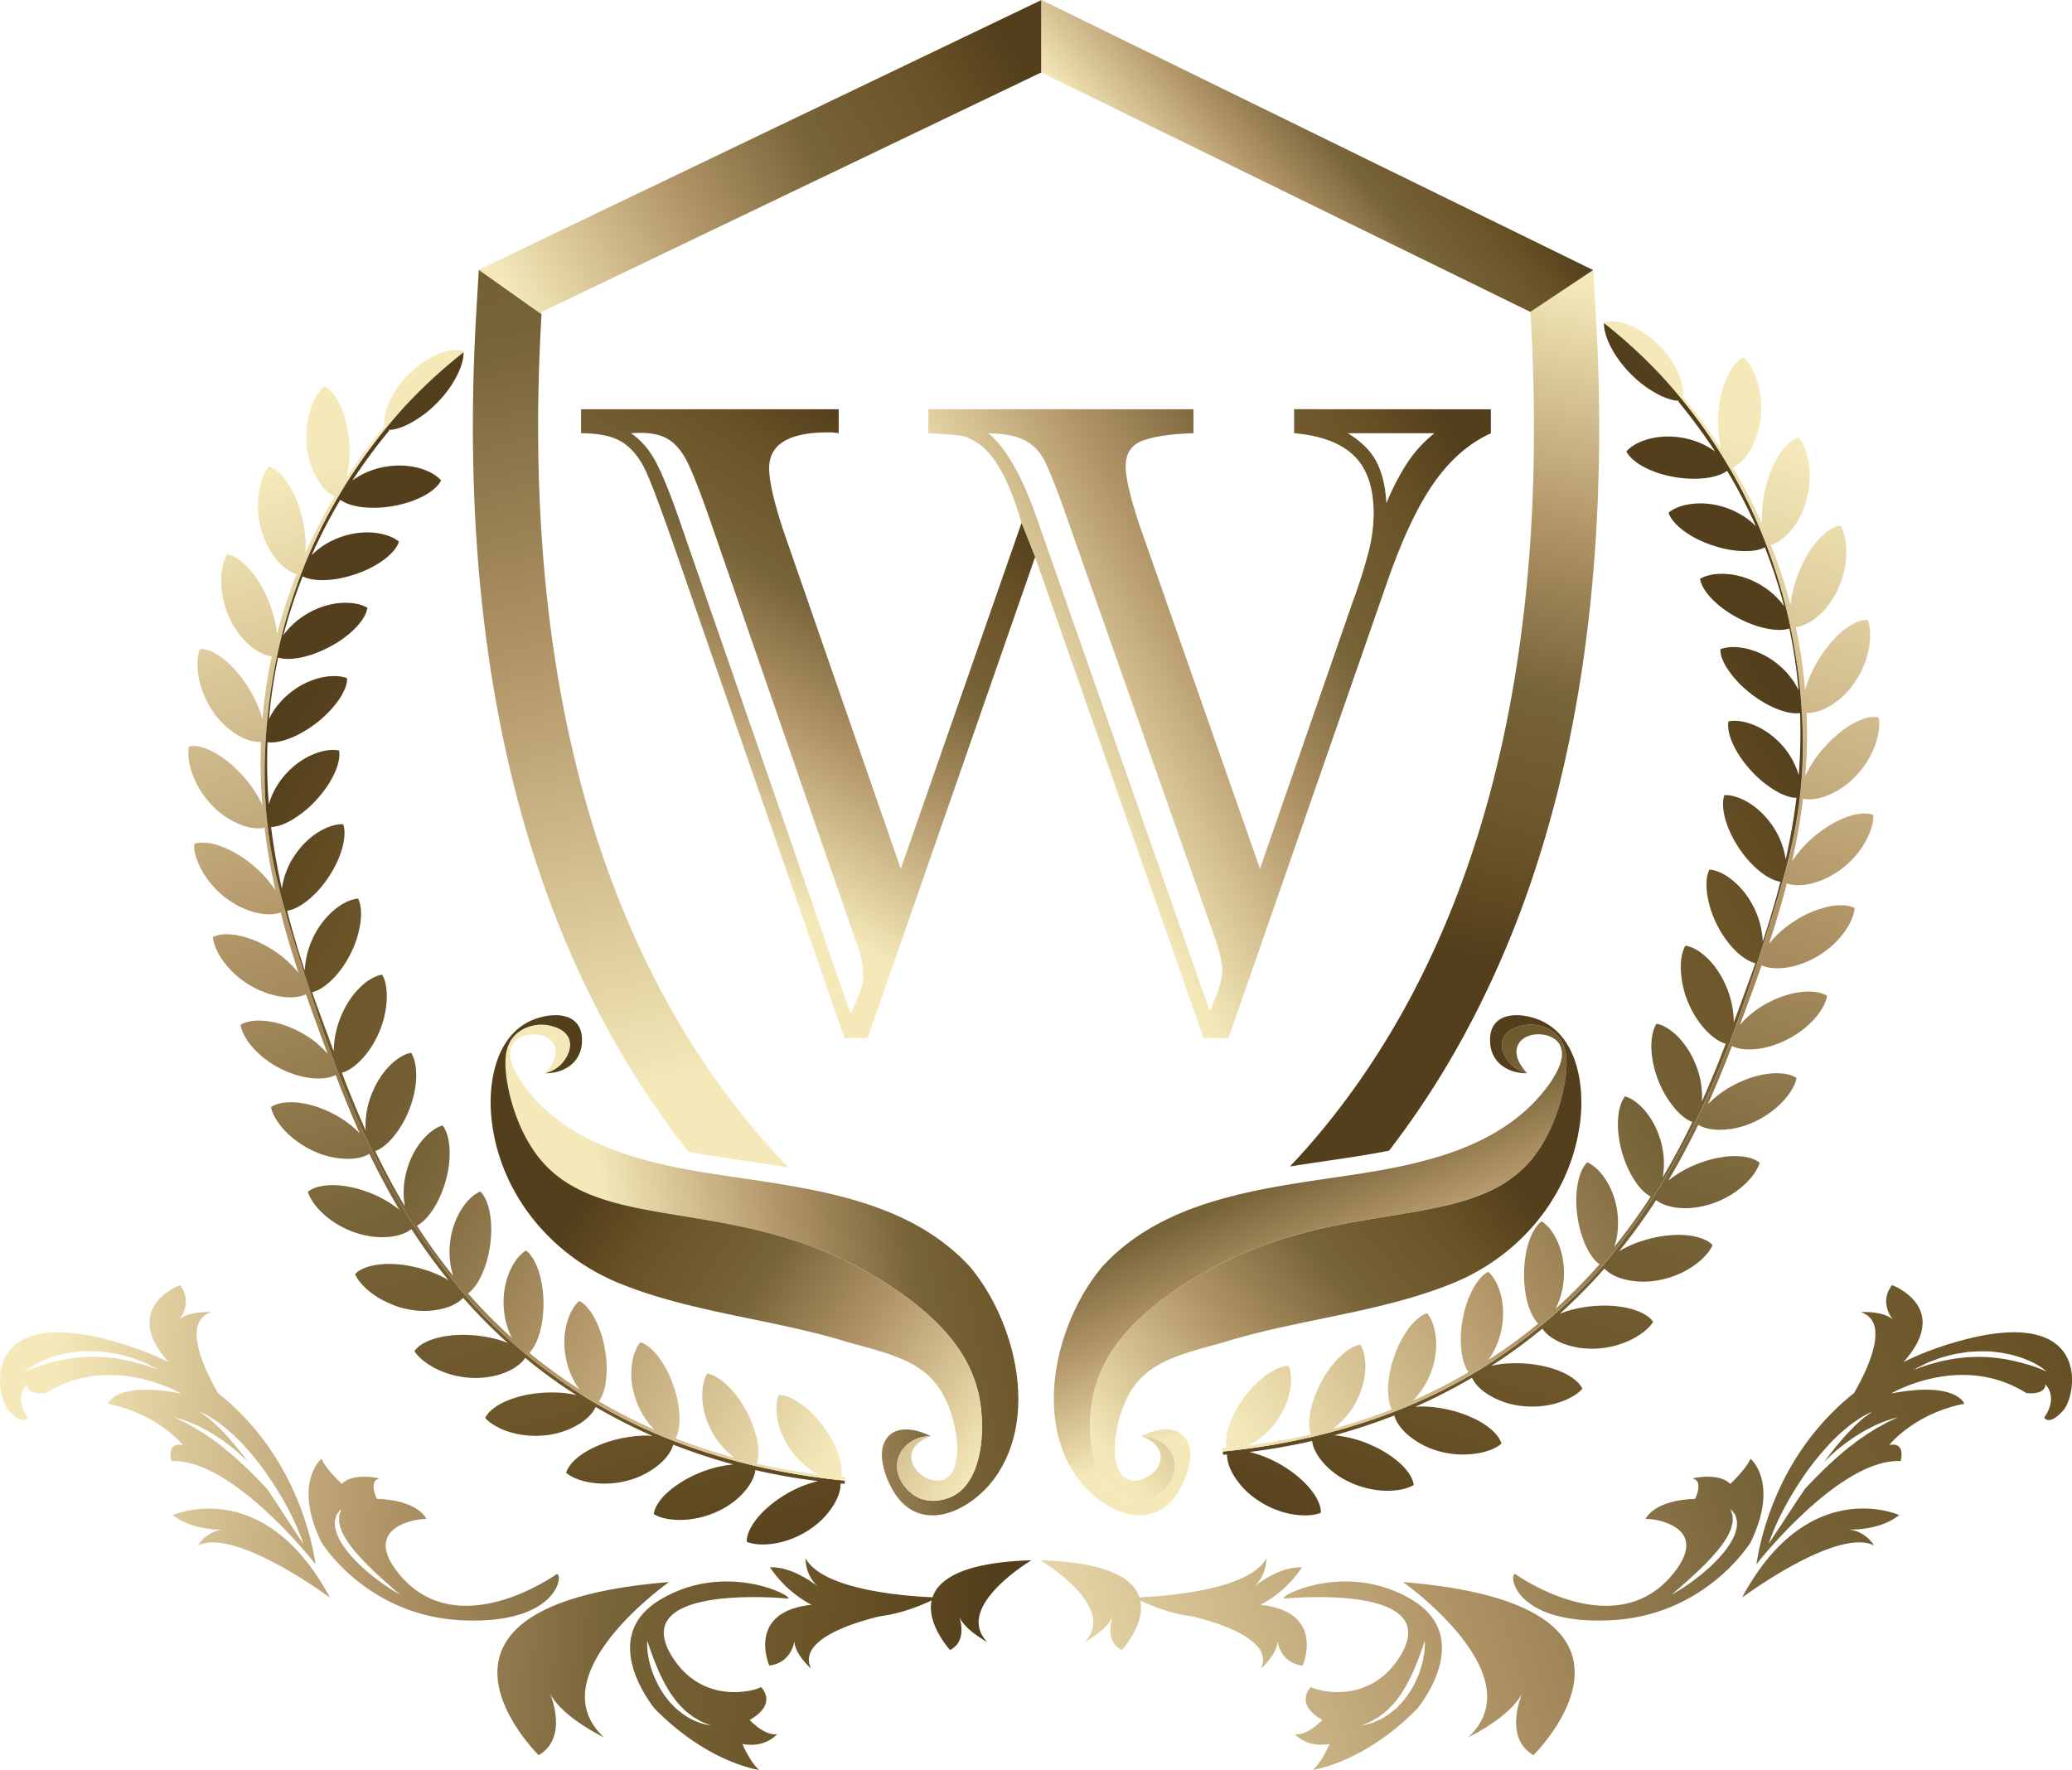 <?xml version="1.0" encoding="UTF-8"?>
<svg data-bbox="0 0 1381.303 1180.08" viewBox="0 0 1381.27 1180.08" xmlns:xlink="http://www.w3.org/1999/xlink" xmlns="http://www.w3.org/2000/svg" data-type="ugc">
    <g>
        <defs>
            <linearGradient gradientUnits="userSpaceOnUse" y2="895.08" x2="1498.51" y1="1169.24" x1="663.09" id="8b04cac7-a824-4760-8c33-c5c83a3433fb">
                <stop stop-color="#f5e9b9" offset="0"/>
                <stop stop-color="#b29668" offset=".35"/>
                <stop stop-color="#786439" offset=".6"/>
                <stop stop-color="#695226" offset=".84"/>
                <stop stop-color="#533f1c" offset="1"/>
            </linearGradient>
            <linearGradient xlink:href="#8b04cac7-a824-4760-8c33-c5c83a3433fb" y2="1037.92" x2="660.64" y1="1002.62" x1="29.96" id="67193ee2-eb1a-441c-b17c-ccd4ddaaf77b"/>
            <linearGradient xlink:href="#8b04cac7-a824-4760-8c33-c5c83a3433fb" y2="1065.19" x2="936.05" y1="295.67" x1="1184.91" id="12e5ab43-3099-4fc1-bed0-24bf007b3d89"/>
            <linearGradient xlink:href="#8b04cac7-a824-4760-8c33-c5c83a3433fb" y2="475.38" x2="1187.19" y1="744.06" x1="706.66" id="27837567-5e7e-4847-9201-ffd411c108ee"/>
            <linearGradient xlink:href="#8b04cac7-a824-4760-8c33-c5c83a3433fb" gradientTransform="matrix(-1 0 0 1 -8447.84 0)" y2="1084.6" x2="-8890.09" y1="315.07" x1="-8641.23" id="5126d821-3e1f-4cd4-8a11-d237b7bdbac6"/>
            <linearGradient xlink:href="#8b04cac7-a824-4760-8c33-c5c83a3433fb" gradientTransform="matrix(-1 0 0 1 -8447.84 0)" y2="494.78" x2="-8638.95" y1="763.47" x1="-9119.49" id="8172ae75-324e-4e70-9c48-96652569f6d0"/>
            <linearGradient xlink:href="#8b04cac7-a824-4760-8c33-c5c83a3433fb" y2="330.17" x2="991.37" y1="492.63" x1="700.8" id="8ded2c95-5d16-409d-bda9-3874ea7ebcbd"/>
            <linearGradient xlink:href="#8b04cac7-a824-4760-8c33-c5c83a3433fb" y2="296.9" x2="597.95" y1="549.29" x1="441.46" id="62288879-15f3-4e57-8b50-f9c0ab1b381c"/>
            <linearGradient xlink:href="#8b04cac7-a824-4760-8c33-c5c83a3433fb" y2="705.6" x2="822.6" y1="907.39" x1="906.73" id="9219eef1-d7eb-405a-8bd5-100ab2ae3849"/>
            <linearGradient xlink:href="#8b04cac7-a824-4760-8c33-c5c83a3433fb" y2="629.52" x2="954.51" y1="190.24" x1="1054.13" id="bf29827b-0a79-4cde-95cd-bd714520253c"/>
            <linearGradient xlink:href="#8b04cac7-a824-4760-8c33-c5c83a3433fb" y2="36.78" x2="941.34" y1="163.4" x1="791" id="11645261-edde-4b22-bcd4-722fe94d83c7"/>
            <linearGradient xlink:href="#8b04cac7-a824-4760-8c33-c5c83a3433fb" y2="-98.75" x2="259.36" y1="722.55" x1="450.77" id="fcc4226a-4cb5-40fe-a666-052fd4361c38"/>
            <linearGradient xlink:href="#8b04cac7-a824-4760-8c33-c5c83a3433fb" y2="23.53" x2="668.59" y1="204.81" x1="344.37" id="28d961fc-1594-4e79-8918-eb32b9e31f11"/>
            <linearGradient xlink:href="#8b04cac7-a824-4760-8c33-c5c83a3433fb" y2="766.4" x2="989.24" y1="975.84" x1="740.57" id="3bae0738-1762-4e11-a4c5-e5550878b506"/>
            <linearGradient xlink:href="#8b04cac7-a824-4760-8c33-c5c83a3433fb" y2="802.4" x2="733.47" y1="861.23" x1="412.83" id="a31f6b83-d589-4b31-a53f-c9388118ebd5"/>
            <linearGradient xlink:href="#8b04cac7-a824-4760-8c33-c5c83a3433fb" y2="778.75" x2="403.47" y1="952.11" x1="670.96" id="40ac5a81-a766-4d76-83dc-6c9cd2846599"/>
        </defs>
        <g>
            <g>
                <path d="M940.88 1066.43c-43.37-25.7-88.36-2.29-85.09-.55 0 0 108.88-10.88 77.15 39.08-21.42 33.7-58.24 21.27-58.89 19.8 0 0-11.95 11.07 7.5 22 0 0-10.37 11.06-18.36 9.4 0 0 7.7 9.54 23.15 6.59 0 0-4.71 11.53-11.06 17.3 0 0 33.92-4.47 69.52-40.82 0 .03 39.46-47.1-3.92-72.8zm8.32 37.3a64 64 0 0 1-2.55 10.24 67.45 67.45 0 0 1-5.45 11.89 52.57 52.57 0 0 1-4 6 44.63 44.63 0 0 1-4.86 5.59c-1.55 1.84-3.81 3.33-5.56 4.87a68.87 68.87 0 0 1-5.85 3.73c-1.92 1-3.87 1.72-5.49 2.42a24.38 24.38 0 0 1-4.31 1.27c-2.41.58-3.75.85-3.75.85s1.34-.59 3.58-1.51a24.16 24.16 0 0 0 3.9-1.78c1.38-.88 3-1.71 4.64-2.77 1.47-1.21 3.21-2.36 4.79-3.78a60.33 60.33 0 0 0 4.55-4.62 55 55 0 0 0 4.12-5.22 49.64 49.64 0 0 0 3.59-5.61 108.17 108.17 0 0 0 5.78-11.31c1.53-3.65 2.93-7.09 4-10 2.21-5.92 3.48-9.91 3.48-9.91a44.34 44.34 0 0 1-.61 9.65zm217.71-131.13c-2.53 6.57-13.46 16.81-13.46 16.81-7.69-7.87-25.23-3.68-25.23-3.68 7.91 1.72 1.76 13.66 1.76 13.66-28 .92-33 13.46-33 13.46 2.3-.85 44.92 3.55 18.6 36.2-39 48.43-105.52.4-105.52.4-4.56.07-.69 33.83 63.29 30.88s93.77-52.14 93.77-52.14c19.16-39.81-.21-55.59-.21-55.59zm-9.28 46.71c-.63 1.77-.84 3.71-2 5.63a36 36 0 0 1-3.41 5.91 57.06 57.06 0 0 1-4.48 5.87 108.74 108.74 0 0 1-10.83 10.75c-3.81 3.23-7.55 6.13-10.91 8.48a133.84 133.84 0 0 1-11.69 7.36s4.05-3.41 9.8-8.57c2.9-2.58 6.16-5.62 9.58-8.87s6.87-6.8 9.88-10.44a53.68 53.68 0 0 0 4.33-5.44 48.15 48.15 0 0 0 3.52-5.36 42.73 42.73 0 0 0 2.41-5.09c.59-1.61.76-3.1 1.19-4.53.12-1.36 0-2.59 0-3.73s-.48-2-.65-2.75c-.49-1.5-.74-2.43-.74-2.43s.65.68 1.69 2c.43.69 1.37 1.38 1.59 2.53a19 19 0 0 1 1 3.78 26.08 26.08 0 0 1-.28 4.9zm138.44-122.14A204.62 204.62 0 0 0 1269 908.1c32.48-36.41-7.68-51.25-7.68-51.25-9 11.55.23 22.63.63 23.09-6.22-6-21.49-5.1-21.49-5.1 19.67 6.45 5.06 37.42-4.51 54-48.65 38.73-61.67 92.11-65.08 114.18 0 0 55.12-70.69 96.12-68.83 0 0 3.9-12.94-7.59-10.72 0 0 16.76-21.08 50.08-27.49 0 0-5.14-15.25-48.79-6.86 0 0 46.66-27.65 90.12-.28 0 0 12.49 1.66 12.75-5.7 0 0 8.83 8.05-.82 22.09 0 0 3.2 5.88 12.74-4.88s19.89-75.25-79.41-43.18zm-34.76 48.9c2.49-.77 3.9-1.14 3.9-1.14s-1.34.68-3.65 1.78c-1.16.56-2.59 1.16-4.14 2s-3.25 1.84-5.14 2.84-3.75 2.33-5.86 3.56-4 2.78-6.23 4.2-4.15 3.16-6.36 4.73-4.18 3.41-6.29 5.1c-4.08 3.52-8 7.09-11.58 10.57s-6.74 6.76-9.49 9.58c-1.17 1.23-2.23 2.37-3.2 3.4-1.73 2.58-3.44 5.13-5.1 7.59-3.53 5.36-6.8 10.36-9.6 14.65-5.7 8.63-9.51 14.38-9.51 14.38s.43-1.48 1.42-4.06 2.39-6.28 4.48-10.69 4.69-9.57 7.79-15 6.82-11.29 10.85-17.07a178.49 178.49 0 0 1 13.22-16.65 101.6 101.6 0 0 1 7.08-7.39 79.89 79.89 0 0 1 7.09-6.31 52.38 52.38 0 0 1 6.65-5 43.31 43.31 0 0 1 5.51-3.44c3.06-1.61 4.86-2.49 5.07-2.58-.18.14-1.77 1.35-4.36 3.24a36.69 36.69 0 0 0-4.63 3.85 75.25 75.25 0 0 0-5.46 5.27 168.3 168.3 0 0 0-12 13.8c-2 2.44-3.92 5.05-5.88 7.66 2.58-2.59 5.31-5.19 8.23-7.77a133 133 0 0 1 13.64-10c2.37-1.44 4.58-2.92 6.92-4.06s4.39-2.36 6.49-3.22a80.16 80.16 0 0 1 10.14-3.82zm91.17-36a126.57 126.57 0 0 0-13.07-3.32c-2.41-.57-5.13-.8-7.74-1.27-2.75-.2-5.44-.66-8.33-.65a72 72 0 0 0-8.57 0l-4.29.18c-1.43.17-2.84.34-4.24.49a71.64 71.64 0 0 0-8.12 1.31 59 59 0 0 0-7.33 1.69c-2.28.67-4.41 1.14-6.25 1.72l-4.78 1.7-4.16 1.42c.32-.19 1.65-.92 3.87-2 1.27-.65 2.82-1.41 4.61-2.3s3.94-1.62 6.28-2.49l3.65-1.35 4-1.06a57.77 57.77 0 0 1 8.68-1.89c1.51-.23 3-.48 4.58-.74s3.07-.23 4.62-.32a79.39 79.39 0 0 1 9.24-.13c3.07 0 5.88.57 8.77.83 2.75.52 5.48 1 7.92 1.66a68.43 68.43 0 0 1 12.62 4.58 42.78 42.78 0 0 1 10 6.41 100.32 100.32 0 0 0-11.96-4.54zm-417.16 144.78s88 62.06 43.49 103.44c.83-.38 27.42-13.06 36-29.29-.43 1-12.75 29.38 7.42 41.29-.03 0 102.02-100.11-86.91-115.44zM840.26 1070a74.85 74.85 0 0 0 27.68-25c-15.28-.55-30.77 12-31.71 12.74a25.83 25.83 0 0 0 8-18.74c-11.76 21.7-69.52 25.38-84.64 26-4.09-12.25-20.65-23.31-66-24.68 0 0 52.31 31.08 29.4 54.57 0 0 14.61-7.61 18.68-16.71-.33.93-5.51 16.2 6.19 22 0 0 15.74-17.08 12.28-33 12.81 6 24.41 9.29 34.82 10.6 18.51 4.51 54.72 16 45.54 34.87 0 0 11.3-10 11.1-18.54 0 0 1.6 14.68 16.75 16.46.07-.01 15.8-35.83-28.09-40.57zm392.32-50.16s20.5.94 33.45-9.68c0 0-60.58-27.32-104.73 55.06 0 0 63.36-47.1 88-34.78 0 .04-5.3-9.5-16.72-10.56z" fill="url(#8b04cac7-a824-4760-8c33-c5c83a3433fb)"/>
                <path d="M525.47 1065.88c3.28-1.74-41.71-25.15-85.09.55s-3.91 72.83-3.91 72.83c35.58 36.35 69.52 40.82 69.52 40.82-6.35-5.77-11.06-17.3-11.06-17.3 15.45 3 23.15-6.59 23.15-6.59-8 1.64-18.36-9.4-18.36-9.4 19.45-11 7.5-22 7.5-22-.65 1.47-37.47 13.9-58.89-19.8-31.73-49.99 77.14-39.11 77.14-39.11zm-80.73 59.4a49.64 49.64 0 0 0 3.59 5.61 59.95 59.95 0 0 0 8.67 9.84c1.58 1.42 3.32 2.57 4.79 3.78 1.63 1.06 3.26 1.89 4.64 2.77a23.78 23.78 0 0 0 3.9 1.78c2.24.92 3.58 1.51 3.58 1.51s-1.34-.27-3.75-.85a25 25 0 0 1-4.33-1.27c-1.6-.7-3.55-1.39-5.47-2.42a68.87 68.87 0 0 1-5.85-3.73c-1.75-1.54-4-3-5.56-4.87a45.56 45.56 0 0 1-4.87-5.59 51.18 51.18 0 0 1-4-6 67.45 67.45 0 0 1-5.45-11.89 64.26 64.26 0 0 1-2.57-10.24 45 45 0 0 1-.58-9.71s1.27 4 3.48 9.91c1.08 3 2.48 6.39 4 10a108.17 108.17 0 0 0 5.78 11.37zm-73.52-75.83s-66.53 48-105.52-.4c-26.32-32.65 16.3-37 18.6-36.2 0 0-5-12.54-33-13.46 0 0-6.16-11.94 1.77-13.66 0 0-17.55-4.19-25.24 3.68 0 0-10.93-10.24-13.46-16.81 0 0-19.37 15.78-.2 55.59 0 0 29.79 49.16 93.77 52.14s67.84-30.81 63.28-30.88zm-116 6.5c-3.38-2.35-7.1-5.25-10.9-8.48a107.78 107.78 0 0 1-10.84-10.75 55.67 55.67 0 0 1-4.48-5.87 35.45 35.45 0 0 1-3.43-5.91c-1.12-1.92-1.35-3.86-2-5.63a26.82 26.82 0 0 1-.35-4.9 19 19 0 0 1 1-3.78c.2-1.15 1.16-1.84 1.57-2.53 1.06-1.32 1.71-2 1.71-2s-.25.93-.74 2.43a6.22 6.22 0 0 0-.65 2.75c.06 1.14-.09 2.37 0 3.73.43 1.43.59 2.92 1.19 4.53a42.73 42.73 0 0 0 2.41 5.09 49.32 49.32 0 0 0 3.5 5.36 55.4 55.4 0 0 0 4.35 5.44c3 3.64 6.57 7.13 9.88 10.44s6.68 6.29 9.58 8.87c5.73 5.16 9.8 8.57 9.8 8.57a133.84 133.84 0 0 1-11.57-7.31zM145.35 928.88c-9.57-16.62-24.18-47.59-4.51-54 0 0-15.29-.92-21.49 5.1.4-.46 9.6-11.54.63-23.09 0 0-40.16 14.84-7.68 51.25a204.62 204.62 0 0 0-27.1-10.93c-99.3-32.11-88.9 32.41-79.38 43.18s12.74 4.88 12.74 4.88c-9.65-14-.83-22.09-.83-22.09.28 7.36 12.75 5.7 12.75 5.7 43.46-27.37 90.13.28 90.13.28C77 920.77 71.82 936 71.82 936c33.32 6.41 50.08 27.49 50.08 27.49-11.49-2.22-7.59 10.72-7.59 10.72 41-1.86 96.1 68.83 96.1 68.83C207 1021 194 967.61 145.35 928.88zm-43.84-17l-4.78-1.7c-1.84-.58-4-1-6.25-1.72a58.71 58.71 0 0 0-7.34-1.69 71.11 71.11 0 0 0-8.14-1.32c-1.4-.15-2.81-.32-4.24-.49l-4.29-.18a72 72 0 0 0-8.57 0c-2.9 0-5.58.45-8.34.65-2.6.47-5.33.7-7.73 1.27a126.57 126.57 0 0 0-13.04 3.3 100.08 100.08 0 0 0-11.92 4.43 42.72 42.72 0 0 1 10-6.41 68.43 68.43 0 0 1 12.62-4.58c2.44-.69 5.17-1.14 7.91-1.66 2.9-.26 5.71-.78 8.78-.83a79.42 79.42 0 0 1 9.24.13c1.55.09 3.08.18 4.62.32s3.07.51 4.58.74a57 57 0 0 1 8.66 1.89l4 1.06 3.65 1.35c2.32.87 4.47 1.63 6.28 2.49s3.34 1.65 4.61 2.3c2.22 1.11 3.55 1.84 3.87 2zm81.59 88.4a1935 1935 0 0 1-5.1-7.59c-1-1-2-2.17-3.2-3.4-2.76-2.82-5.9-6.16-9.49-9.58s-7.5-7.05-11.58-10.57c-2.11-1.69-4.14-3.47-6.29-5.1s-4.16-3.32-6.36-4.73-4.14-3-6.25-4.2-4-2.56-5.84-3.56-3.61-2-5.14-2.84-3-1.43-4.13-2c-2.32-1.1-3.66-1.78-3.66-1.78s1.41.37 3.9 1.14a79 79 0 0 1 10.17 3.78c2.12.86 4.21 2.06 6.51 3.22s4.54 2.62 6.92 4.06a133 133 0 0 1 13.64 10c2.9 2.58 5.65 5.18 8.23 7.77-2-2.61-3.84-5.22-5.88-7.66a172.19 172.19 0 0 0-12.05-13.8 75.25 75.25 0 0 0-5.5-5.24 37.41 37.41 0 0 0-4.63-3.85c-2.61-1.89-4.18-3.1-4.36-3.24.21.09 2 1 5.07 2.58a43.31 43.31 0 0 1 5.51 3.44 53.17 53.17 0 0 1 6.66 5 81.06 81.06 0 0 1 7.06 6.31 97.73 97.73 0 0 1 7.1 7.39 182 182 0 0 1 13.23 16.65c4 5.78 7.71 11.58 10.84 17.07s5.76 10.63 7.79 15 3.44 8.11 4.48 10.69 1.42 4.06 1.42 4.06-3.81-5.75-9.51-14.38c-2.77-4.29-6.04-9.29-9.56-14.65zm262.9 54.57c-188.93 15.33-86.9 115.44-86.9 115.44 20.19-11.91 7.87-40.31 7.44-41.29 8.55 16.23 35.14 28.91 36 29.29-44.64-41.38 43.46-103.44 43.46-103.44zm241.66-14.54c-45.32 1.37-61.86 12.43-66 24.68-15.11-.6-72.87-4.28-84.63-26a25.88 25.88 0 0 0 8 18.74c-.94-.77-16.43-13.29-31.73-12.74a75 75 0 0 0 27.7 25c-43.89 4.7-28.16 40.52-28.16 40.52 15.15-1.78 16.75-16.46 16.75-16.46-.2 8.51 11.1 18.54 11.1 18.54-9.18-18.9 27-30.36 45.54-34.87 10.41-1.31 22-4.6 34.81-10.6-3.44 15.93 12.29 33 12.29 33 11.7-5.81 6.52-21.08 6.19-22 4.07 9.1 18.68 16.71 18.68 16.71-22.9-23.44 29.41-54.52 29.41-54.52zm-572.42-30.11c13 10.62 33.45 9.68 33.45 9.68-11.37 1.06-16.72 10.6-16.72 10.6 24.64-12.32 88 34.78 88 34.78-44.15-82.38-104.73-55.06-104.73-55.06z" fill="url(#67193ee2-eb1a-441c-b17c-ccd4ddaaf77b)"/>
                <path d="M1201.77 534c-1.69 13.51-4.1 26.92-7.08 40.21a76.06 76.06 0 0 1 17.58-18.77c14.26-11.06 29-15.12 36.58-12.06a24.57 24.57 0 0 1-1.15 8.13 44.14 44.14 0 0 1-4.09 9.6 54.92 54.92 0 0 1-7 9.86 59.14 59.14 0 0 1-9.8 9c-13.87 10.07-28.16 11.89-35.68 9v.09c0 .2-.11.4-.15.6-.17.65-.32 1.28-.48 1.91-3.34 12.7-7.13 25.25-11.25 37.71a71 71 0 0 1 19.45-16.64 65.38 65.38 0 0 1 21.94-8.49c6.6-1.14 12.18-.63 15.74 1.33-.37 4.52-2.82 10.5-7.19 16.43a60.1 60.1 0 0 1-18.55 16.28c-14.68 8.29-29 8.91-36.27 5.42l-.51 1.45c-3.23 9.2-6.59 18.35-9.95 27.49q-2 5.36-4 10.73a63.79 63.79 0 0 1 20.15-15.43c15.9-8 31.09-8.28 37.91-3.88-.66 4.28-3.44 9.74-8.06 15a61.81 61.81 0 0 1-19 14.36c-14.84 7.45-29.23 7.79-36.36 4.07a.41.41 0 0 0 0 .08l-.46 1.18-.46 1.22c-4.73 12.23-9.71 24.36-15.1 36.34a71.13 71.13 0 0 1 21-14.59c16.26-7.54 31.42-7.47 38.12-2.86-1.54 8.56-12.14 22.06-28.84 29.53a54.82 54.82 0 0 1-23.1 5c-5.73-.13-10.46-1.39-13.61-3.37-.22.45-.43.91-.65 1.37-6 12.21-12.4 24.21-19.35 35.9a75.23 75.23 0 0 1 22.53-12.3c17-6 32.17-4.9 38.41.38-1.25 4.36-4.87 9.79-10.42 14.84a57.15 57.15 0 0 1-9.71 7.11 60.22 60.22 0 0 1-12.1 5.46c-16.36 5.31-30.54 2.53-36.76-2.57v.08l-.91 1.37-.51.78a391.81 391.81 0 0 1-23.26 31.89c.5-.29 1-.6 1.48-.89 1.5-.86 3.16-1.67 4.87-2.47s3.5-1.57 5.39-2.26a89 89 0 0 1 12.38-3.56 79.64 79.64 0 0 1 12.65-1.63 55.81 55.81 0 0 1 11 .52c6.62 1 11.76 3.21 14.51 6.22a24.85 24.85 0 0 1-4.59 6.81 44.18 44.18 0 0 1-7.9 6.9 56.63 56.63 0 0 1-10.67 5.88 62.73 62.73 0 0 1-6.18 2.24 63.83 63.83 0 0 1-6.68 1.6 52.16 52.16 0 0 1-23.8-.89c-5.51-1.6-9.77-4.12-12.26-6.88a356.11 356.11 0 0 1-29.8 30.14c.52-.2 1-.42 1.59-.62a62.49 62.49 0 0 1 10.87-3.07 81.41 81.41 0 0 1 12.8-1.63c18-1 32.53 3.9 37 10.72-2.45 4-7.66 8.38-14.53 11.82a60.77 60.77 0 0 1-11.53 4.24 64 64 0 0 1-13.34 1.82c-17.4.34-30-6.65-34.42-13.39a.21.21 0 0 1-.08.06l-.2.17-1.78 1.47c-6.93 5.65-14.12 11-21.41 16.11-3.5 2.4-7 4.73-10.62 7 .57-.12 1.14-.26 1.74-.37a64.76 64.76 0 0 1 11.21-1.3 90.3 90.3 0 0 1 12.89.43c18 1.89 31.55 9.09 34.9 16.54a25.52 25.52 0 0 1-6.57 5.13 43 43 0 0 1-9.73 4.2 56.21 56.21 0 0 1-12 2.33 62.84 62.84 0 0 1-13.45-.33 53.51 53.51 0 0 1-22.35-8.32c-4.74-3.25-8-7-9.48-10.39l-1.3.78A365 365 0 0 1 943.43 938q.87-.07 1.8-.12c6.88-.4 15.22.64 23.91 2.9a76.64 76.64 0 0 1 12.06 4.35 56.21 56.21 0 0 1 9.59 5.36c5.5 3.87 9.09 8.2 10.15 12.13a28.3 28.3 0 0 1-7.23 4.09 47 47 0 0 1-10.26 2.54 60 60 0 0 1-25.43-2 53.35 53.35 0 0 1-20.77-11.69c-4.18-4-6.8-8.15-7.75-11.75h-.1a397.66 397.66 0 0 1-39.93 13.18 76.92 76.92 0 0 1 24.92 6.65 74.94 74.94 0 0 1 11.24 6.11 59.53 59.53 0 0 1 8.64 6.81c4.84 4.65 7.71 9.49 8.17 13.53-8 5-26.27 6-43-2a57.38 57.38 0 0 1-11-6.82 47.85 47.85 0 0 1-7.79-7.82c-3.55-4.53-5.52-9-5.93-12.7-.49.1-1 .23-1.48.35q-20 4.5-40.28 7a80.64 80.64 0 0 1 33.97 17.9 56.73 56.73 0 0 1 7.54 8c4.09 5.35 6.21 10.56 6.07 14.61-8.61 3.64-26.67 2.11-42-8.28a52.62 52.62 0 0 1-16.45-17.16c-2.87-5-4.19-9.69-4.09-13.41-.89.08-1.78.17-2.65.23l-.19-2.15c38.73-3.79 108.52-15.47 173.42-56a380.3 380.3 0 0 0 64-50.74c8.19-8.23 28.36-29.32 52.22-67.13 11-17.48 36.56-60.25 61-134.52 24.09-73.25 37-111.67 36.09-168.06-.54-35-6.45-99-40.79-164.74a361.38 361.38 0 0 0-51.77-74.12 342.16 342.16 0 0 0-40-37 8.12 8.12 0 0 1 0-.86c4-1.1 9.76-.56 16.33 1.94a59.69 59.69 0 0 1 20.43 13.73 60.3 60.3 0 0 1 13.62 20.63 37.53 37.53 0 0 1 2.24 9.19 21.49 21.49 0 0 1-.17 5.21l.44-.37a376 376 0 0 1 24.94 33.87 78.69 78.69 0 0 1-1.4-25.79 75.35 75.35 0 0 1 2.29-12.57 58 58 0 0 1 3.81-10.32c3-6.05 6.66-10.29 10.35-12a27.61 27.61 0 0 1 5.12 6.47 48.3 48.3 0 0 1 4.19 9.66 61.26 61.26 0 0 1 2.37 12 63.2 63.2 0 0 1-.27 13.43 59.47 59.47 0 0 1-3.11 12.59 47.17 47.17 0 0 1-5 9.84c-3.23 4.76-6.9 8-10.28 9.53a356.56 356.56 0 0 1 19.53 37.69c0-.57-.1-1.15-.13-1.74a70 70 0 0 1 .42-11.3 87.67 87.67 0 0 1 2.38-12.68 76.11 76.11 0 0 1 4.21-12.09 59.4 59.4 0 0 1 5.33-9.65c3.84-5.53 8.14-9.17 12.06-10.24 6.16 7.14 10.27 25.13 4.9 43-5 16.66-15.55 26.54-23.32 28.63a.32.32 0 0 1 0 .09c.19.47.36.93.54 1.41s.28.66.4 1a343.06 343.06 0 0 1 12.12 37.56c0-.57.11-1.12.17-1.71a65.46 65.46 0 0 1 2.24-11.07 87.2 87.2 0 0 1 4.4-12.12 84.53 84.53 0 0 1 6.08-11.25 58.14 58.14 0 0 1 6.87-8.69c4.64-4.84 9.46-7.74 13.5-8.19a25.14 25.14 0 0 1 2.89 7.83 44.59 44.59 0 0 1 1 10.59 60.08 60.08 0 0 1-1.49 12.21 65 65 0 0 1-4.47 12.72c-7.67 15.65-19.7 23.67-27.7 24.46a339.85 339.85 0 0 1 6.22 42c.14-.57.29-1.12.45-1.7.49-1.66 1.12-3.4 1.79-5.15s1.43-3.56 2.31-5.41 1.86-3.68 2.93-5.56 2.2-3.76 3.44-5.65c5.12-7.57 10.6-13.5 16.09-17.54s10.64-6.07 14.73-5.84a28 28 0 0 1 1.52 8.25 44.5 44.5 0 0 1-.78 10.64c-.36 1.92-.8 3.87-1.37 5.86s-1.34 4-2.17 6-1.79 4-2.85 6a66.62 66.62 0 0 1-3.72 5.84 51.69 51.69 0 0 1-17.75 15.88c-5.1 2.66-9.92 3.76-13.62 3.47v.09c0 .85 0 1.69.07 2.54v.05c.27 8.94.18 17.88-.17 26.8-.2 4.21-.48 8.44-.83 12.64a79.85 79.85 0 0 1 14.67-21.24c12.41-13.18 26.28-19.65 34.25-17.79 1 4.65.23 11.43-2.41 18.68a59.47 59.47 0 0 1-13.9 21.49 52.08 52.08 0 0 1-20.14 12.72c-5.45 1.8-10.38 2.12-14 1.24-.05.52-.09 1.02-.15 1.52z" fill="url(#12e5ab43-3099-4fc1-bed0-24bf007b3d89)"/>
                <path d="M1165.74 659.39c-24.42 74.27-49.94 117-61 134.52-23.86 37.81-44 58.9-52.22 67.13a380.3 380.3 0 0 1-64 50.74c-64.9 40.57-134.69 52.25-173.42 56l-.18-2.26 2.62-.23c-1.56-7.91 2.8-21.49 12.19-34 10.15-13.54 22-20.6 29.35-20.59 1.6 3.69 2.12 9.23 1 15.69a49.62 49.62 0 0 1-3 10.21 54.68 54.68 0 0 1-5.92 10.66A53.24 53.24 0 0 1 834 963l-1.3.68q20-2.49 39.63-6.9l1.46-.35c-1.23-3.5-1.4-8.39-.46-14a59 59 0 0 1 2.73-10.36 76.84 76.84 0 0 1 4.94-11.01c8-14.85 18.7-23.4 25.86-24.55 2.12 3.41 3.45 8.84 3.33 15.38a47.4 47.4 0 0 1-1.43 10.54 55.82 55.82 0 0 1-4.28 11.4 52.79 52.79 0 0 1-16 18.91 394.81 394.81 0 0 0 36.87-12.06c.83-.31 1.64-.64 2.46-1-1.72-3.28-2.58-8.05-2.49-13.68a69.2 69.2 0 0 1 4.36-22.31 66.62 66.62 0 0 1 10.37-19.23 37.09 37.09 0 0 1 5.81-5.82 16.18 16.18 0 0 1 5.48-3.09c2.61 3 4.78 8.19 5.65 14.67a49 49 0 0 1 .23 10.65 55 55 0 0 1-14.31 32c-.34.36-.68.66-1 1a364.85 364.85 0 0 0 35.76-18.18c.43-.26.86-.52 1.29-.76-2.21-3-3.79-7.55-4.59-13.15a68.83 68.83 0 0 1 .83-22.71 66.73 66.73 0 0 1 7.2-20.55 40.76 40.76 0 0 1 4.76-6.69 17.72 17.72 0 0 1 4.95-3.84c6.08 5.18 11.92 19 9.23 36.15A55 55 0 0 1 998.1 896a51.57 51.57 0 0 1-5.24 9.74c-.27.39-.57.75-.86 1.12 3.44-2.22 6.87-4.46 10.25-6.78 7.83-5.53 15.56-11.23 22.93-17.36.08-.07.17-.13.25-.21-5.76-5.64-9.85-19.28-9.42-34.8.46-16.76 5.79-29.2 11.69-33.39 6.85 4.13 14.81 16.87 14.92 34.25a58.78 58.78 0 0 1-1.34 12.31 53.68 53.68 0 0 1-3.62 10.43c-.23.46-.48.89-.71 1.32a352.35 352.35 0 0 0 29.33-29.63c-6.59-4.66-12.83-17.45-14.84-32.91-2.15-16.66 1.35-30 6.66-35.08 3.71 1.52 8 5.14 11.68 10.57a49.31 49.31 0 0 1 5 9.37 55.85 55.85 0 0 1 3.74 24.14c-.13 2-.37 3.88-.67 5.7a41.28 41.28 0 0 1-1.28 5.18c-.14.49-.29.94-.46 1.4a386.94 386.94 0 0 0 23.37-32.12l.92-1.45c-7.19-3.62-15.26-15.34-19.37-30.51-4.41-16.34-2.48-30.33 2.23-36.28 7.74 2 18.72 12.38 23.65 29.11a54.3 54.3 0 0 1 1.78 23.3c-.07.51-.18 1-.27 1.49 6.88-11.53 13.21-23.39 19.12-35.47l.65-1.35c-3.5-1.24-7.42-4.16-11.15-8.42a65.77 65.77 0 0 1-11.71-19.67c-6.18-16-5.38-30.71-1.06-37.41 7.94 1.29 19.61 10.88 26.14 27.16a56.23 56.23 0 0 1 4.13 24.6c5.49-12.23 10.59-24.66 15.41-37.19.16-.42.31-.85.48-1.26-7.79-2.08-18.21-11.82-24.72-26.7a63.27 63.27 0 0 1-5.22-22.92c-.19-6.78 1-12.32 3.06-15.73 8 1 19.87 10.31 26.92 26.51a61.51 61.51 0 0 1 5.33 24.58q2-5.29 3.92-10.58c3.38-9.14 6.73-18.27 10-27.44.15-.48.32-.94.49-1.41-7.85-1.81-18.5-11.35-25.64-25.72a65.38 65.38 0 0 1-6.67-21.63c-.72-6.39-.09-11.69 1.68-15.07 4 .25 9.18 2.35 14.39 6.35a53.41 53.41 0 0 1 14.55 17.59 56.36 56.36 0 0 1 6.59 24.07c4.28-13 8.22-26 11.61-39.2l.17-.68c-8-1.14-19.34-9.76-28-23-9.28-14.26-11.86-27.9-9.35-34.75 8-.48 21.75 5.58 31.69 19.88a53 53 0 0 1 9.17 23.06c2.93-13.12 5.31-26.35 7-39.67.07-.49.11-1 .17-1.49-3.7 0-8.32-1.55-13.25-4.31a71.46 71.46 0 0 1-17.58-14.44c-11.2-12.55-15.85-25.2-14.47-32.22 7.79-1.7 22.37 2 34.4 14.5a52.28 52.28 0 0 1 12 19.93c.15.49.28 1 .41 1.43.33-4.11.62-8.21.8-12.31.36-8.83.45-17.66.17-26.5 0-.86-.08-1.72-.11-2.59-8 1.16-21.3-3.84-33.44-13.44-1.64-1.31-3.16-2.63-4.59-3.95s-2.8-2.66-4-4-2.35-2.65-3.36-4-2-2.6-2.81-3.87A39.88 39.88 0 0 1 1148 439a16.15 16.15 0 0 1-1.11-6.12c3.71-1.5 9.3-1.95 15.67-.75a50.26 50.26 0 0 1 20.62 9.2 63.61 63.61 0 0 1 4.9 4.06 56.07 56.07 0 0 1 4.12 4.39 53.21 53.21 0 0 1 3.47 4.55 48.17 48.17 0 0 1 2.69 4.61l.61 1.3a334.74 334.74 0 0 0-6.11-41.17c-7.65 2.52-21.63-.1-35.23-7.57a68.8 68.8 0 0 1-9.86-6.39 57.81 57.81 0 0 1-7.43-6.73 38.4 38.4 0 0 1-4.87-6.56 18.08 18.08 0 0 1-2.14-5.88c3.4-2.11 8.82-3.46 15.38-3.35a48.15 48.15 0 0 1 10.46 1.41 52.81 52.81 0 0 1 11.4 4.27 56.3 56.3 0 0 1 10.32 6.82 52.68 52.68 0 0 1 7.64 8c.3.4.56.82.84 1.22a336.33 336.33 0 0 0-12.3-37.9l-.59-1.46c-3.29 1.72-8.06 2.61-13.69 2.52a65.47 65.47 0 0 1-10.69-1.09 81.86 81.86 0 0 1-11.63-3.14c-15.8-5.57-26-14.48-28.15-21.38 3-2.64 8.15-4.84 14.6-5.76a49.31 49.31 0 0 1 10.63-.31 54.61 54.61 0 0 1 23.22 7.45 48.4 48.4 0 0 1 8.8 6.65c.37.34.69.68 1 1a354.58 354.58 0 0 0-19.19-37c-3 2.23-7.56 3.88-13.15 4.71a61.6 61.6 0 0 1-10.69.59 72.63 72.63 0 0 1-12-1.26c-16.53-3-28.09-10.36-31.32-16.93 2.6-3.07 7.33-6 13.56-7.91a50.17 50.17 0 0 1 10.47-1.91 55.16 55.16 0 0 1 12.16.53 51.67 51.67 0 0 1 22.92 9.29 372.82 372.82 0 0 0-24.53-33.29l.55-.44a22.9 22.9 0 0 1-5.07-.77 42.22 42.22 0 0 1-8.55-3.35 73.67 73.67 0 0 1-18.76-14 72.2 72.2 0 0 1-13.69-18.92c-2.76-5.65-4.15-10.86-4-14.8a342.16 342.16 0 0 1 40 37 361.38 361.38 0 0 1 51.72 74.16c34.34 65.78 40.25 129.73 40.79 164.74.9 56.39-11.96 94.81-36.05 168.06z" fill="url(#27837567-5e7e-4847-9201-ffd411c108ee)"/>
                <path d="M176.54 553.41c1.69 13.52 4.1 26.93 7.08 40.21A75.93 75.93 0 0 0 166 574.85c-14.25-11.06-29-15.11-36.58-12.06a24.87 24.87 0 0 0 1.16 8.13 43.4 43.4 0 0 0 4.08 9.6 55.94 55.94 0 0 0 7 9.86 59.51 59.51 0 0 0 9.8 9c13.88 10.08 28.16 11.89 35.69 9v.09c0 .2.11.4.16.6.17.65.32 1.28.47 1.91 3.33 12.7 7.13 25.25 11.24 37.71A70.92 70.92 0 0 0 179.63 632a65.68 65.68 0 0 0-21.94-8.49c-6.61-1.14-12.18-.63-15.75 1.34.37 4.51 2.83 10.49 7.19 16.42a60.15 60.15 0 0 0 18.56 16.28c14.67 8.3 29 8.91 36.27 5.42l.51 1.45c3.22 9.2 6.59 18.35 9.95 27.5 1.32 3.56 2.66 7.14 4 10.72a63.84 63.84 0 0 0-20.16-15.43c-15.89-8-31.09-8.28-37.91-3.88.66 4.28 3.44 9.74 8.07 15a61.64 61.64 0 0 0 19 14.36c14.84 7.45 29.24 7.79 36.37 4.07a.41.41 0 0 1 0 .08c.15.39.3.79.46 1.19s.3.81.46 1.21c4.73 12.23 9.71 24.36 15.1 36.35a71.15 71.15 0 0 0-21.05-14.6c-16.25-7.54-31.41-7.46-38.11-2.86 1.54 8.56 12.14 22.06 28.83 29.53a54.86 54.86 0 0 0 23.11 5c5.73-.12 10.46-1.38 13.61-3.37.21.45.43.91.64 1.37 6 12.21 12.4 24.21 19.36 35.9a75.17 75.17 0 0 0-22.54-12.3c-17-6-32.16-4.9-38.4.38 1.24 4.36 4.87 9.79 10.41 14.84a57.15 57.15 0 0 0 9.71 7.11 60.56 60.56 0 0 0 12.11 5.46c16.36 5.31 30.54 2.53 36.76-2.57a.35.35 0 0 0 .05.08c.29.46.6.91.91 1.37l.5.78q10.83 16.5 23.26 31.9l-1.47-.9c-1.51-.86-3.17-1.67-4.87-2.47s-3.51-1.57-5.4-2.26a88.65 88.65 0 0 0-12.38-3.56 79.52 79.52 0 0 0-12.64-1.63 57.29 57.29 0 0 0-11 .52c-6.62 1-11.77 3.21-14.52 6.22a25 25 0 0 0 4.6 6.81 44 44 0 0 0 7.89 6.9 56.72 56.72 0 0 0 10.68 5.88 62.54 62.54 0 0 0 6.14 2.38 64.63 64.63 0 0 0 6.69 1.6 52.12 52.12 0 0 0 23.79-.89c5.52-1.6 9.77-4.12 12.26-6.88a357.64 357.64 0 0 0 29.8 30.14c-.52-.2-1-.42-1.58-.62a62.61 62.61 0 0 0-10.88-3.07 81.43 81.43 0 0 0-12.79-1.63c-18.05-1-32.54 3.9-37 10.73 2.46 4 7.67 8.37 14.53 11.81a60.87 60.87 0 0 0 11.54 4.24 64.62 64.62 0 0 0 13.33 1.83c17.41.33 30.05-6.66 34.43-13.4a.21.21 0 0 0 .08.06l.2.17 1.78 1.48c6.93 5.65 14.12 11 21.42 16.11q5.25 3.6 10.61 7c-.57-.13-1.13-.27-1.73-.37a63.88 63.88 0 0 0-11.22-1.31 90.35 90.35 0 0 0-12.89.43c-18 1.89-31.55 9.1-34.9 16.55a26.21 26.21 0 0 0 6.58 5.13 43.41 43.41 0 0 0 9.72 4.19 56.92 56.92 0 0 0 12.06 2.34 63.42 63.42 0 0 0 13.44-.34 53.46 53.46 0 0 0 22.35-8.31c4.75-3.26 8-7 9.48-10.4l1.31.78a363.89 363.89 0 0 0 36.53 18.54c-.59 0-1.19-.09-1.8-.12-6.88-.4-15.22.64-23.92 2.9a77.38 77.38 0 0 0-12.06 4.35 56.78 56.78 0 0 0-9.58 5.36c-5.5 3.87-9.1 8.2-10.16 12.14a28.68 28.68 0 0 0 7.24 4.08 47 47 0 0 0 10.26 2.54 60 60 0 0 0 25.42-2A53.41 53.41 0 0 0 441.05 975c4.18-4 6.81-8.15 7.76-11.75h.09a394.13 394.13 0 0 0 39.92 13.18 76.87 76.87 0 0 0-24.91 6.65 74.19 74.19 0 0 0-11.25 6.12A59.25 59.25 0 0 0 444 996c-4.84 4.66-7.71 9.49-8.17 13.53 8 5 26.26 6 43-2a57 57 0 0 0 11-6.82 48.25 48.25 0 0 0 7.79-7.82c3.55-4.53 5.51-9 5.93-12.7l1.47.35q20 4.5 40.28 7a76.93 76.93 0 0 0-23.67 10.17 76.05 76.05 0 0 0-10.2 7.68 56.15 56.15 0 0 0-7.54 8c-4.09 5.35-6.21 10.56-6.07 14.61 8.6 3.64 26.67 2.11 42-8.28a52.76 52.76 0 0 0 16.46-17.16c2.87-5 4.19-9.69 4.08-13.41.89.08 1.78.17 2.66.23l.18-2.15c-38.72-3.79-108.51-15.47-173.42-56a380.68 380.68 0 0 1-64-50.74c-8.19-8.23-28.36-29.32-52.21-67.13-11.05-17.48-36.56-60.25-61-134.52-24.09-73.24-36.94-111.66-36.08-168.06.53-35 6.45-99 40.78-164.74A362.12 362.12 0 0 1 269 271.87a341.2 341.2 0 0 1 40-37 7.81 7.81 0 0 0-.05-.86c-3.95-1.11-9.75-.57-16.33 1.93a62.77 62.77 0 0 0-34 34.37 37.35 37.35 0 0 0-2.24 9.18 21 21 0 0 0 .17 5.21l-.45-.37a377.78 377.78 0 0 0-24.93 33.87 79 79 0 0 0 1.4-25.79 76.26 76.26 0 0 0-2.29-12.56 58.62 58.62 0 0 0-3.81-10.33c-3-6.05-6.67-10.29-10.36-12A27.34 27.34 0 0 0 211 264a48.3 48.3 0 0 0-4.2 9.66 62.16 62.16 0 0 0-2.36 12 63.83 63.83 0 0 0 .26 13.43 59.71 59.71 0 0 0 3.12 12.6 46.85 46.85 0 0 0 5 9.83c3.22 4.76 6.89 8 10.27 9.54a355.36 355.36 0 0 0-19.52 37.68q.08-.86.12-1.74a70 70 0 0 0-.41-11.3 89.31 89.31 0 0 0-2.39-12.7 77.48 77.48 0 0 0-4.21-12 59.62 59.62 0 0 0-5.33-9.64c-3.84-5.53-8.14-9.17-12.06-10.25-6.16 7.14-10.28 25.13-4.9 43 5 16.67 15.54 26.54 23.32 28.63a.16.16 0 0 0 0 .09c-.18.48-.35.94-.54 1.41s-.27.66-.4 1a344.45 344.45 0 0 0-12.12 37.56c0-.57-.1-1.12-.17-1.7a63.46 63.46 0 0 0-2.29-11.1 85.84 85.84 0 0 0-4.39-12.12 84 84 0 0 0-6.09-11.25 58.63 58.63 0 0 0-6.86-8.69c-4.64-4.84-9.46-7.74-13.5-8.19a24.86 24.86 0 0 0-2.89 7.84 44.45 44.45 0 0 0-1 10.58 60.08 60.08 0 0 0 1.54 12.2 63.69 63.69 0 0 0 4.47 12.72c7.66 15.66 19.69 23.68 27.7 24.46a340.44 340.44 0 0 0-6.23 42c-.13-.57-.29-1.12-.44-1.7-.49-1.66-1.12-3.4-1.8-5.15s-1.43-3.56-2.3-5.41-1.86-3.68-2.94-5.56-2.19-3.76-3.44-5.65c-5.11-7.57-10.6-13.5-16.08-17.54s-10.65-6.07-14.73-5.84a27.41 27.41 0 0 0-1.52 8.25 44 44 0 0 0 .78 10.64 59.54 59.54 0 0 0 1.37 5.86c.6 2 1.33 4 2.16 6s1.8 4 2.86 6a66.62 66.62 0 0 0 3.72 5.84 51.67 51.67 0 0 0 17.8 15.91c5.1 2.66 9.93 3.77 13.63 3.47v.1h-.05c0 .84 0 1.69-.06 2.53-.28 8.94-.18 17.88.17 26.8.2 4.21.48 8.44.83 12.65a80.2 80.2 0 0 0-14.67-21.25c-12.41-13.18-26.29-19.65-34.26-17.79-1 4.66-.23 11.43 2.41 18.68a59.5 59.5 0 0 0 13.91 21.49 52.05 52.05 0 0 0 20.13 12.72c5.46 1.8 10.39 2.12 14 1.25.01.54.06 1.05.12 1.56z" fill="url(#5126d821-3e1f-4cd4-8a11-d237b7bdbac6)"/>
                <path d="M212.56 678.79c24.43 74.27 49.94 117 61 134.52 23.85 37.81 44 58.9 52.21 67.13a380.68 380.68 0 0 0 64 50.74c64.91 40.57 134.7 52.25 173.42 56l.19-2.25-2.63-.24c1.57-7.91-2.79-21.49-12.18-34-10.16-13.54-22-20.6-29.36-20.59-1.6 3.69-2.12 9.24-1 15.69a49.5 49.5 0 0 0 3 10.21 55.14 55.14 0 0 0 5.91 10.66 53.6 53.6 0 0 0 17.22 15.77c.43.23.86.44 1.31.67q-20-2.49-39.63-6.9l-1.46-.35c1.23-3.5 1.39-8.39.46-14a59.32 59.32 0 0 0-2.74-10.36 74.71 74.71 0 0 0-4.93-11.09c-8.05-14.85-18.69-23.39-25.85-24.55-2.12 3.41-3.46 8.84-3.34 15.38a48 48 0 0 0 1.43 10.54 56.48 56.48 0 0 0 4.29 11.4 52.77 52.77 0 0 0 15.94 18.91 393.655 393.655 0 0 1-36.86-12.06c-.83-.3-1.65-.64-2.46-1 1.72-3.29 2.58-8.05 2.49-13.69a69 69 0 0 0-4.37-22.31 67 67 0 0 0-10.36-19.23 37.09 37.09 0 0 0-5.81-5.82 16.12 16.12 0 0 0-5.55-2.97c-2.61 3-4.77 8.19-5.65 14.67a49.67 49.67 0 0 0-.23 10.65 53.53 53.53 0 0 0 2.5 11.87 52.78 52.78 0 0 0 11.82 20.09c.34.36.67.67 1 1a366 366 0 0 1-35.77-18.17c-.43-.27-.86-.53-1.29-.77 2.22-3 3.8-7.55 4.6-13.15a69.11 69.11 0 0 0-.83-22.71 66.46 66.46 0 0 0-7.21-20.55 39.65 39.65 0 0 0-4.76-6.68 17.35 17.35 0 0 0-4.95-3.84c-6.08 5.17-11.92 19-9.23 36.14a55.6 55.6 0 0 0 3.3 11.94 52.14 52.14 0 0 0 5.24 9.74c.28.4.57.75.86 1.12-3.44-2.21-6.86-4.46-10.24-6.78-7.84-5.53-15.56-11.23-22.94-17.35-.08-.08-.17-.14-.24-.22 5.76-5.64 9.84-19.28 9.41-34.79-.46-16.76-5.79-29.21-11.69-33.4-6.85 4.13-14.81 16.87-14.91 34.26a58.69 58.69 0 0 0 1.33 12.3 53.45 53.45 0 0 0 3.63 10.43c.23.46.47.89.7 1.32A352.23 352.23 0 0 1 312 862.41c6.59-4.66 12.83-17.45 14.84-32.91 2.15-16.66-1.35-30-6.67-35.08-3.7 1.52-8 5.14-11.67 10.57a49.61 49.61 0 0 0-4.95 9.37 55.67 55.67 0 0 0-3.75 24.15c.14 2 .37 3.87.68 5.7a43.41 43.41 0 0 0 1.27 5.17c.14.49.29.94.46 1.4a384.54 384.54 0 0 1-23.36-32.12l-.92-1.45c7.19-3.62 15.25-15.34 19.37-30.5 4.41-16.35 2.47-30.34-2.23-36.29-7.74 2.05-18.73 12.38-23.66 29.11a54.65 54.65 0 0 0-1.78 23.31c.08.5.19 1 .28 1.49-6.88-11.54-13.21-23.4-19.13-35.47-.21-.46-.43-.91-.64-1.36 3.5-1.24 7.42-4.16 11.15-8.41A66 66 0 0 0 273 739.36c6.18-16 5.38-30.71 1.06-37.4-7.94 1.29-19.62 10.87-26.15 27.16a56.31 56.31 0 0 0-4.13 24.59c-5.48-12.23-10.58-24.66-15.41-37.19-.15-.42-.3-.85-.47-1.26 7.79-2.07 18.2-11.81 24.71-26.7a63.1 63.1 0 0 0 5.23-22.92c.18-6.77-1-12.32-3.06-15.73-8 1-19.88 10.31-26.93 26.51A61.68 61.68 0 0 0 222.5 701q-2-5.29-3.92-10.58c-3.38-9.14-6.72-18.27-10-27.44-.15-.47-.32-.93-.49-1.41 7.85-1.81 18.49-11.35 25.64-25.72a65.27 65.27 0 0 0 6.66-21.63c.73-6.39.1-11.69-1.67-15.07-4 .25-9.19 2.36-14.4 6.35a53.37 53.37 0 0 0-14.54 17.59 56.25 56.25 0 0 0-6.59 24.07c-4.29-12.95-8.22-26-11.62-39.2-.06-.23-.1-.45-.17-.68 8-1.14 19.35-9.75 28-22.95 9.28-14.26 11.86-27.9 9.36-34.75-8-.47-21.75 5.58-31.69 19.88a52.93 52.93 0 0 0-9.17 23.06c-2.94-13.12-5.32-26.35-7-39.67-.06-.49-.11-1-.17-1.49 3.7 0 8.33-1.55 13.26-4.31a71.16 71.16 0 0 0 17.57-14.44c11.2-12.55 15.86-25.2 14.47-32.22-7.78-1.7-22.36 2-34.39 14.51a52.12 52.12 0 0 0-12 19.92c-.16.49-.28.95-.42 1.43-.32-4.1-.61-8.2-.8-12.31-.35-8.83-.44-17.66-.17-26.5 0-.86.08-1.72.11-2.59 8 1.17 21.31-3.84 33.44-13.44 1.65-1.31 3.17-2.63 4.6-4s2.79-2.66 4-4 2.35-2.65 3.37-4 2-2.59 2.81-3.87a39.47 39.47 0 0 0 3.68-7.22 15.94 15.94 0 0 0 1.11-6.11c-3.7-1.51-9.29-1.95-15.67-.76a50.07 50.07 0 0 0-20.61 9.21 61.66 61.66 0 0 0-4.9 4.05 56.07 56.07 0 0 0-4.12 4.39 50.77 50.77 0 0 0-3.47 4.55 46.15 46.15 0 0 0-2.69 4.61c-.22.45-.42.88-.62 1.31a336.4 336.4 0 0 1 6.12-41.17c7.65 2.52 21.63-.11 35.22-7.58a68 68 0 0 0 9.86-6.39 57.27 57.27 0 0 0 7.44-6.73 38.94 38.94 0 0 0 4.87-6.56 18.08 18.08 0 0 0 2.14-5.88c-3.4-2.1-8.82-3.46-15.38-3.35a47.51 47.51 0 0 0-10.46 1.42 51.59 51.59 0 0 0-11.4 4.27 55.3 55.3 0 0 0-10.32 6.82 51.7 51.7 0 0 0-7.64 8c-.31.4-.57.82-.84 1.22a334.32 334.32 0 0 1 12.3-37.9c.18-.48.38-1 .58-1.46 3.29 1.72 8.07 2.61 13.69 2.52a65.47 65.47 0 0 0 10.69-1.09 82.76 82.76 0 0 0 11.63-3.13c15.81-5.58 26-14.49 28.16-21.39-3-2.64-8.16-4.84-14.61-5.76a49.27 49.27 0 0 0-10.63-.31 57.07 57.07 0 0 0-11.92 2.39 55.66 55.66 0 0 0-11.29 5.06 48.43 48.43 0 0 0-8.8 6.66c-.37.33-.69.67-1 1a352.74 352.74 0 0 1 19.18-37c3 2.23 7.56 3.89 13.15 4.72a62.83 62.83 0 0 0 10.7.58 72.52 72.52 0 0 0 12-1.26c16.53-3 28.1-10.35 31.33-16.93-2.6-3.07-7.33-6-13.57-7.91a49.33 49.33 0 0 0-10.46-1.9 54.62 54.62 0 0 0-12.17.52 52 52 0 0 0-22.92 9.29 372.92 372.92 0 0 1 24.54-33.29l-.56-.44A21.78 21.78 0 0 0 264 286a42.29 42.29 0 0 0 8.56-3.35 73.85 73.85 0 0 0 18.76-14A72.34 72.34 0 0 0 305 249.69c2.77-5.65 4.15-10.86 4-14.79a341.2 341.2 0 0 0-40 37 362.12 362.12 0 0 0-51.74 74.1c-34.33 65.77-40.26 129.72-40.78 164.73-.86 56.4 11.99 94.82 36.08 168.06z" fill="url(#8172ae75-324e-4e70-9c48-96652569f6d0)"/>
                <path d="M862.69 272.84v16q26.82 2.33 39.94 15t13.12 38.94a106.5 106.5 0 0 1-3.94 27.11q-3.93 14.87-9.77 30.62l-62.1 178.75-75.81-216.32Q750.42 325 750.41 311q0-13.39 12.1-17.48t33.11-4.67v-16H618.9v16q16.33.87 21.43 1.6t12.39 5.68q7.29 5 14.29 17.07t14 35.42l9 22.75 112.31 320.8h16.62l106.44-305.9q14.86-42.28 31-65t37.49-32.37v-16zM806.4 674.09L690.64 344q-14.6-41.1-31.79-55.1 16.32.3 24.49 4.81a30.39 30.39 0 0 1 12.4 12.39q4.21 7.86 12.1 29.45L809 622.77q5.82 16.61 5.82 23.32.03 10.5-8.42 28zM937.91 309a162.09 162.09 0 0 0-13.7 26.53q-.87-16-6.27-27t-19.4-19.68h57.75A82.83 82.83 0 0 0 937.91 309z" fill="url(#8ded2c95-5d16-409d-bda9-3874ea7ebcbd)"/>
                <path d="M681 348.65l-80.5 230.66-78.43-226q-9.35-28.57-9.33-41.12 0-23.9 39.36-23.91c1.75 0 3.07 0 4 .14s1.89.25 3 .45v-16H387.36v16q18.67 0 28.15 6.4T431 315.12q6 13.41 20.85 56.28l111.07 320.77h15.45L690.05 371.4zm-107.18 311a64.65 64.65 0 0 1-3.2 8.45c-1.07 2.24-2.28 4.82-3.65 7.74L453.56 348.65q-9-26.25-15.75-39.51t-17.2-20.26c10.1-.79 17.94.29 23.47 3.21s10.21 8.16 14 15.74 9.1 21.19 15.9 40.82l96.52 278.77q4.95 12.55 5 23.34a29.92 29.92 0 0 1-1.66 8.89z" fill="url(#62288879-15f3-4e57-8b50-f9c0ab1b381c)"/>
                <path d="M1039.3 691.74c-5.73-7.08-15.88-9.89-24.41-7.94-2.75.63-10.46 2.39-12.95 8.83s1.95 12.75 3.09 14.41a21.68 21.68 0 0 0 12.97 8.56c-5.27-5.84-9.56-13.4-5.41-20 5-8 20.31-7.69 26-.74a6.73 6.73 0 0 1 .85 1.05c4.88 8.26-1.12 18.45-5.63 25.48a1.49 1.49 0 0 0-.18.17v.14c-29.45 42-81.4 53.8-129.3 61.2-58.85 9.11-127 15-169.67 61.82-29.62 35.48-45.53 98-17.61 139 16.13 23.75 51.45 40.94 69.33 9.53 4.7-8.27 9.66-21.86 5.59-31.28-5.31-12.23-20.17-10-31-4.42 9.88-.19 18.59 5.68 21.46 14.18 3.59 10.63-3.59 20.67-10.6 25.3-8.91 5.89-20.11 3.48-26.47 0-18.91-10.39-21.35-44.48-16.47-67.07 5.87-27.19 24.88-49.3 54.71-69.72 98.8-67.62 195.23-33.76 238.57-88.54 15.45-19.54 22.61-48.39 22.21-64.43-.19-4.47-.98-10.45-5.08-15.53z" fill="url(#9219eef1-d7eb-405a-8bd5-100ab2ae3849)"/>
                <path d="M1025.52 573.22a670.2 670.2 0 0 1-44.26 107.24c-.5.83-1 1.71-1.41 2.63A579.12 579.12 0 0 1 926 767.21c-8.16 1.63-16.3 3-24.27 4.23-5.43.84-10.94 1.64-16.49 2.47-8.32 1.23-16.8 2.47-25.35 3.87 3.61-3.84 7.24-7.76 10.85-11.84 49.74-56.32 87.92-125.55 113.42-205.85 31.86-100.3 44-218.26 36.14-350.65l-.07-1.47 41.86-27.9 1.61 26.78c8.14 137.75-4.7 260.99-38.18 366.37z" fill="url(#bf29827b-0a79-4cde-95cd-bd714520253c)"/>
                <path fill="url(#11645261-edde-4b22-bcd4-722fe94d83c7)" d="M1062.04 180.07l-41.86 27.9-326.1-159.64V.09l.2-.09 367.76 180.07z"/>
                <path d="M525.76 778.5c-10-1.69-20-3.16-29.68-4.59-5.56-.83-11.06-1.63-16.48-2.47-6.83-1.06-13.77-2.2-20.73-3.52-43.75-55.41-78-120.64-102-194.43-34.27-105.57-47.5-228.89-39.28-366.63l1.6-27L361 209.44c-7.86 132.3 4.66 250.25 37.24 350.62 26.08 80.37 65.04 149.62 115.76 205.88 3.92 4.34 7.84 8.49 11.76 12.56z" fill="url(#fcc4226a-4cb5-40fe-a666-052fd4361c38)"/>
                <path fill="url(#28d961fc-1594-4e79-8918-eb32b9e31f11)" d="M694.08.09v48.24l-333 159.64-.11 1.47-41.78-29.6L694.08.09z"/>
                <path d="M1053.57 746.37c-5.44 49.58-39.69 90.86-85.35 109.34-47.53 19.27-100.8 23.66-149.88 38.48-16.82 5.09-37.56 9-52 19.68-14.23 10.49-20.37 27.65-22.69 44.55a5 5 0 0 0-.25 1.34c-.64 8.29-.78 21.56 7.76 26.31a4.82 4.82 0 0 0 1.17.46s.06 0 .09.06c8.79 3.14 21.51-5.79 21.37-15.17-.11-7-6.25-11.28-12.89-13.81 9.88-.19 18.59 5.68 21.46 14.18 3.59 10.63-3.59 20.67-10.6 25.3-8.91 5.89-20.11 3.48-26.47 0-18.91-10.39-21.35-44.48-16.47-67.07 5.87-27.19 24.88-49.3 54.71-69.72 98.8-67.62 195.23-33.76 238.57-88.54 15.45-19.54 22.61-48.39 22.21-64.43-.12-4.53-.91-10.51-5-15.59-5.73-7.08-15.88-9.89-24.41-7.94-2.75.63-10.46 2.39-12.95 8.83s1.95 12.75 3.09 14.41a21.68 21.68 0 0 0 12.96 8.56c-11.92.14-23.8-6.44-24.63-20.34-1.33-21.94 21.54-20.66 34.75-14.35 23.35 11.24 27.99 42.52 25.45 65.46z" fill="url(#3bae0738-1762-4e11-a4c5-e5550878b506)"/>
                <path d="M337 707.33c-.4 16 6.76 44.89 22.21 64.43 43.34 54.78 139.76 20.92 238.57 88.54 29.83 20.42 48.84 42.53 54.7 69.72 4.89 22.59 2.45 56.68-16.46 67.07-6.36 3.48-17.56 5.89-26.47 0-7-4.63-14.2-14.67-10.6-25.3 2.87-8.5 11.58-14.37 21.46-14.18-10.79-5.58-25.64-7.81-31 4.42-4.07 9.42.9 23 5.6 31.28 17.88 31.41 53.19 14.22 69.32-9.53 27.93-41 12-103.54-17.6-139-42.66-46.78-110.82-52.73-169.67-61.84-47.9-7.4-99.85-19.17-129.3-61.2v-.14a1.08 1.08 0 0 0-.19-.17c-4.5-7-10.5-17.22-5.62-25.48a6.73 6.73 0 0 1 .85-1.05c5.65-6.95 21-7.28 26 .74 4.14 6.56-.14 14.12-5.41 20a21.68 21.68 0 0 0 12.85-8.64c1.14-1.66 5.53-8 3.09-14.41s-10.2-8.2-12.95-8.83c-8.53-1.95-18.68.86-24.41 7.94-4.1 5.12-4.89 11.1-4.97 15.63z" fill="url(#a31f6b83-d589-4b31-a53f-c9388118ebd5)"/>
                <path d="M327.7 746.37c5.43 49.58 39.69 90.86 85.35 109.34 47.53 19.27 100.8 23.66 149.88 38.48 16.82 5.09 37.56 9 52 19.68 14.23 10.49 20.37 27.65 22.69 44.55a5.38 5.38 0 0 1 .25 1.34c.64 8.29.78 21.56-7.76 26.31a5 5 0 0 1-1.17.46s-.06 0-.09.06c-8.79 3.14-21.51-5.79-21.37-15.17.11-7 6.25-11.28 12.89-13.81-9.88-.19-18.59 5.68-21.46 14.18-3.6 10.63 3.59 20.67 10.6 25.3 8.91 5.89 20.11 3.48 26.47 0 18.91-10.39 21.35-44.48 16.46-67.07-5.86-27.19-24.87-49.3-54.7-69.72-98.81-67.62-195.23-33.76-238.57-88.54-15.45-19.54-22.61-48.39-22.21-64.43.12-4.53.91-10.51 5-15.59 5.73-7.08 15.88-9.89 24.41-7.94 2.75.63 10.46 2.39 12.95 8.83s-1.95 12.75-3.09 14.41a21.68 21.68 0 0 1-12.92 8.56c11.92.14 23.8-6.44 24.62-20.34 1.34-21.94-21.53-20.66-34.74-14.35-23.39 11.24-28.03 42.52-25.49 65.46z" fill="url(#40ac5a81-a766-4d76-83dc-6c9cd2846599)"/>
            </g>
        </g>
    </g>
</svg>
